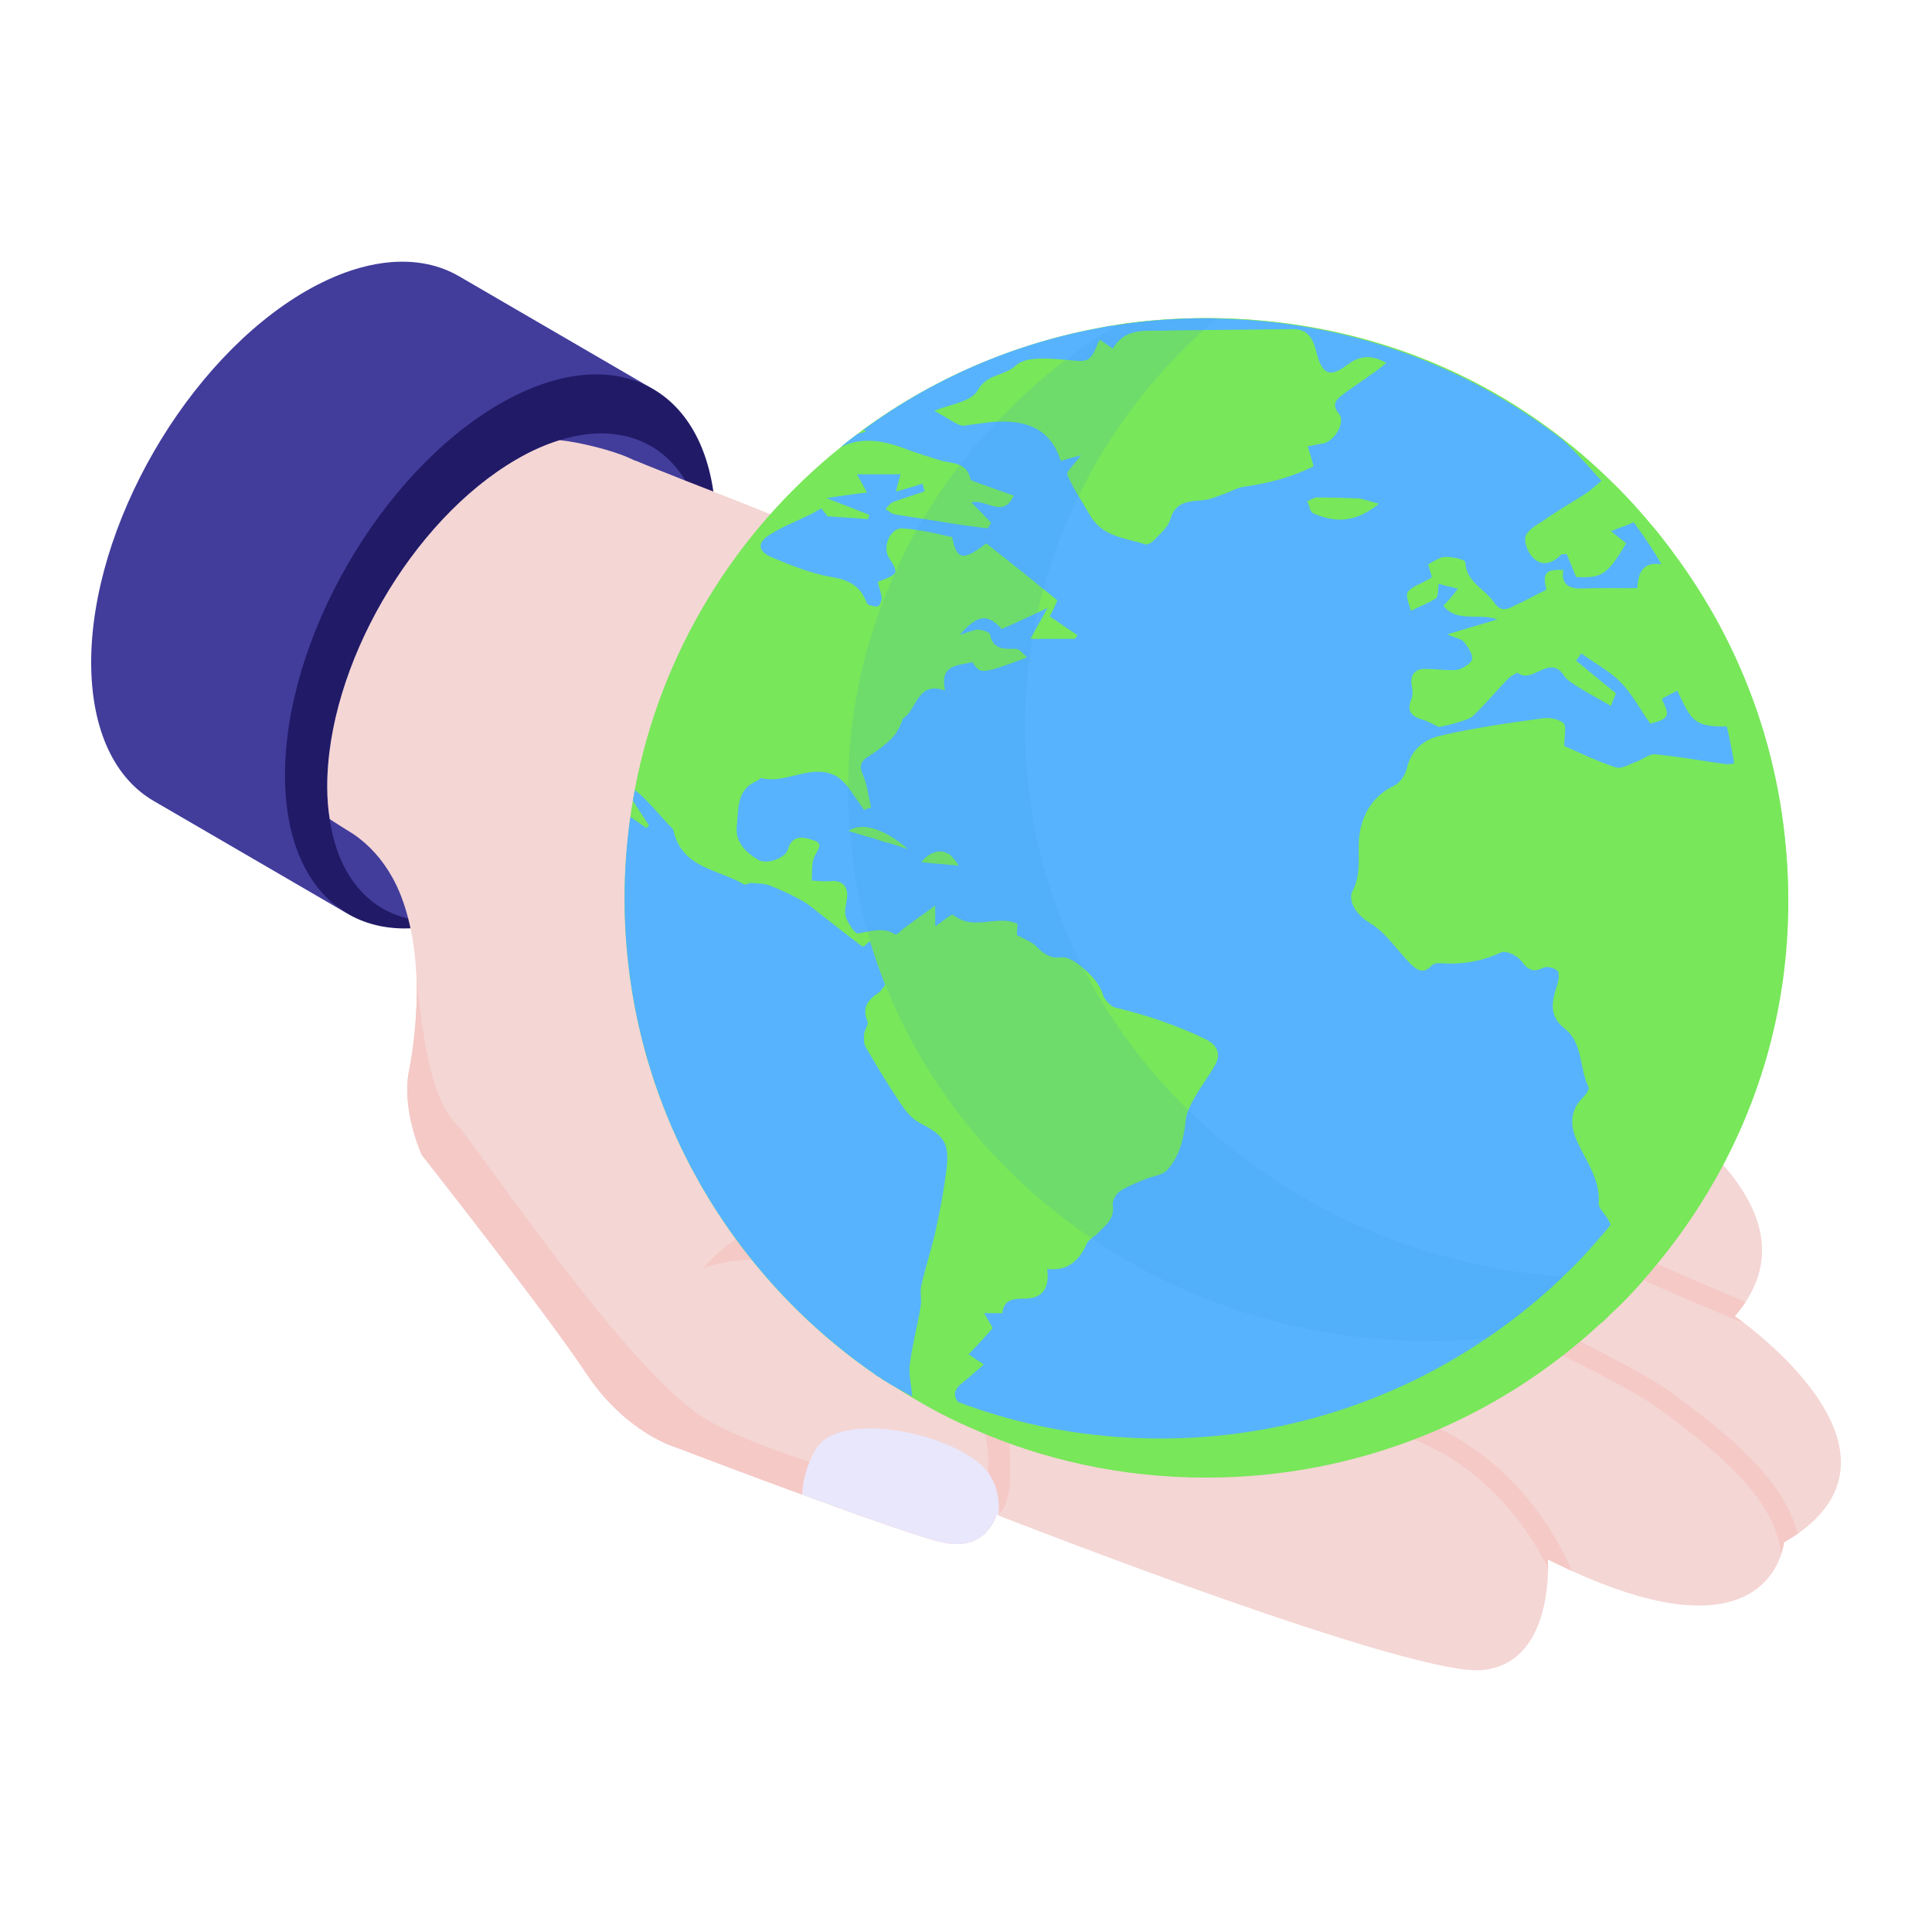<svg width="64" height="64" viewBox="0 0 64 64" fill="none" xmlns="http://www.w3.org/2000/svg">
<path d="M21.628 12.886C20.33 12.134 18.962 12.753 16.992 13.892C13.051 16.17 9.887 21.21 9.898 25.742C9.898 27.986 10.24 29.524 11.527 30.276L5.104 26.54C3.817 25.8 3.031 24.217 3.02 21.974C3.008 17.441 6.197 11.918 10.137 9.64C12.119 8.501 13.907 8.399 15.205 9.15L21.628 12.886Z" fill="#423D9B"/>
<path d="M16.558 13.377C20.492 11.106 23.702 12.935 23.714 17.463C23.727 21.983 20.538 27.506 16.605 29.777C12.664 32.053 9.454 30.224 9.441 25.704C9.429 21.175 12.617 15.652 16.558 13.377Z" fill="#211A67"/>
<path d="M23.41 18.819C23.42 22.801 20.616 27.663 17.156 29.659C15.804 30.437 14.545 30.673 13.522 30.427C12.15 30.11 11.188 28.953 10.922 27.131C10.87 26.803 10.84 26.445 10.84 26.077C10.83 22.084 13.645 17.222 17.115 15.216C17.606 14.929 18.077 14.725 18.538 14.581C20.349 14.018 21.875 14.54 22.704 15.922C23.154 16.649 23.41 17.632 23.41 18.819Z" fill="#423D9B"/>
<path d="M59.554 50.807C59.411 50.9 59.258 51.002 59.094 51.094C59.094 51.094 59.084 51.258 59.002 51.483V51.493C58.694 52.425 57.395 54.472 52.061 52.036C51.816 51.923 51.539 51.79 51.273 51.657C51.273 51.657 51.283 51.77 51.283 51.944C51.273 52.783 51.089 55.107 49.134 55.322C46.872 55.578 34.107 50.603 33.073 50.203C33.032 50.183 33.012 50.173 33.012 50.173C33.012 50.173 32.694 51.442 31.19 51.084C31.098 51.063 30.975 51.033 30.842 50.992C30.78 50.971 30.729 50.961 30.668 50.941C30.565 50.91 30.453 50.879 30.35 50.838C30.268 50.818 30.197 50.787 30.125 50.767C30.115 50.767 30.115 50.767 30.115 50.767C30.064 50.746 30.012 50.726 29.971 50.715C29.941 50.705 29.92 50.705 29.879 50.685C29.859 50.674 29.838 50.664 29.818 50.664C29.756 50.644 29.695 50.623 29.634 50.603C29.531 50.572 29.429 50.531 29.327 50.5C29.122 50.429 28.907 50.347 28.682 50.275C28.559 50.234 28.436 50.183 28.313 50.142C28.211 50.101 28.098 50.07 28.006 50.029C27.791 49.958 27.576 49.876 27.372 49.794C27.095 49.702 26.839 49.6 26.573 49.508C26.327 49.426 26.092 49.334 25.857 49.252C24.004 48.566 22.407 47.952 22.407 47.952C22.407 47.952 20.749 47.491 19.428 45.505C18.118 43.519 13.972 38.258 13.972 38.258C13.972 38.258 13.286 36.753 13.553 35.463C13.716 34.685 14.044 32.433 13.522 30.427C13.399 29.946 13.225 29.465 12.979 29.035C12.672 28.492 12.252 28.001 11.71 27.633C11.669 27.602 10.963 27.172 10.922 27.131C10.87 26.803 10.84 26.445 10.84 26.077C10.83 22.084 13.645 17.222 17.115 15.216C17.606 14.929 18.077 14.725 18.538 14.581C19.193 14.643 20.329 14.929 20.851 15.175C20.902 15.195 20.943 15.216 20.984 15.236C21.015 15.247 21.056 15.267 21.097 15.277C21.506 15.451 22.069 15.666 22.704 15.922C24.127 16.475 25.938 17.181 27.259 17.775C30.473 19.218 35.079 22.32 39.42 26.394C43.77 30.458 47.977 32.843 49.727 33.703C51.416 34.532 60.691 38.79 57.825 43.13C57.722 43.284 57.599 43.448 57.466 43.601C57.466 43.601 57.589 43.683 57.794 43.847H57.804C59.042 44.799 63.117 48.289 59.554 50.807Z" fill="#F4D6D4"/>
<path d="M57.467 43.6C57.467 43.6 57.594 43.688 57.79 43.843C55.436 42.865 46.589 39.116 43.706 36.751C43.557 36.628 43.544 36.404 43.675 36.262C43.797 36.13 43.998 36.115 44.137 36.229C46.81 38.432 55.206 42.032 57.824 43.129C57.722 43.284 57.601 43.445 57.467 43.6ZM59.555 50.803C59.414 50.897 59.259 50.998 59.097 51.093C59.097 51.093 59.084 51.254 59.003 51.483C58.801 49.664 57.015 48.189 55.034 46.72C53.003 45.214 43.819 41.262 42.009 40.491C41.838 40.418 41.759 40.22 41.832 40.049C41.904 39.878 42.101 39.797 42.273 39.87C44.122 40.655 53.317 44.61 55.438 46.181C57.339 47.589 59.077 49.017 59.555 50.803ZM51.275 51.659C51.275 51.659 51.281 51.766 51.281 51.948C50.527 50.399 48.842 48.189 46.087 47.434C43.873 46.828 38.6 43.969 37.284 43.244C37.121 43.155 37.063 42.951 37.152 42.788H37.152C37.242 42.626 37.444 42.567 37.607 42.655C38.903 43.363 44.15 46.202 46.262 46.787C49.496 47.677 51.342 50.284 52.063 52.036C51.814 51.921 51.544 51.793 51.275 51.659ZM36.889 28.676C35.502 33.514 26.587 38.985 26.035 39.322C26.23 39.167 27.618 37.995 28.36 33.629C29.161 28.912 23.414 20.699 23.414 20.699C28.696 23.313 31.068 33.48 31.068 33.48C32.598 31.445 36.889 28.676 36.889 28.676Z" fill="#F5C9C6"/>
<path d="M23.761 36.74C23.761 36.74 24.575 39.474 26.131 40.397C27.687 41.32 33.068 44.617 33.384 47.386C33.7 50.156 33.007 50.176 33.007 50.176L32.444 50.038C32.444 50.038 33.331 48.204 32.065 46.173C30.799 44.142 27.159 40.713 23.309 42.006C23.309 42.006 24.364 40.713 25.208 40.792C25.208 40.792 22.684 38.544 23.761 36.74Z" fill="#F5C9C6"/>
<path d="M33.009 50.173C33.009 50.173 32.691 51.442 31.187 51.084C29.672 50.726 22.404 47.952 22.404 47.952C22.404 47.952 20.746 47.491 19.425 45.505C18.115 43.519 13.969 38.258 13.969 38.258C13.969 38.258 13.284 36.753 13.55 35.463C13.652 34.952 13.836 33.744 13.806 32.413C14.018 34.627 14.345 36.587 15.218 37.347C16.488 38.933 20.961 45.607 23.448 47.051C25.946 48.494 33.009 50.173 33.009 50.173Z" fill="#F5C9C6"/>
<path d="M33.076 50.203C33.029 50.183 33.009 50.176 33.009 50.176C33.009 50.176 32.699 51.443 31.189 51.086C30.475 50.917 28.481 50.21 26.574 49.509C26.594 48.708 27.012 48.027 27.012 48.027C27.814 46.605 31.958 47.555 32.786 48.856C33.056 49.287 33.123 49.759 33.076 50.203Z" fill="#E9E7FC"/>
<path d="M59.231 29.748C59.231 34.597 57.417 39.035 54.423 42.418C54.423 42.428 54.413 42.439 54.403 42.449C54.075 42.818 53.726 43.187 53.367 43.515C53.275 43.618 53.183 43.7 53.091 43.792C53.06 43.812 53.039 43.833 53.009 43.853C49.585 47.021 44.992 48.948 39.959 48.948C37.171 48.948 34.526 48.364 32.127 47.287C32.107 47.277 32.076 47.267 32.056 47.257C31.195 46.877 30.385 46.416 29.596 45.914C29.493 45.852 29.39 45.791 29.288 45.729C29.257 45.709 29.216 45.688 29.186 45.658C29.134 45.627 29.083 45.596 29.032 45.565C29.011 45.555 29.001 45.545 28.991 45.535C23.978 42.08 20.688 36.288 20.688 29.748C20.688 28.836 20.759 27.934 20.882 27.062C20.903 26.878 20.933 26.704 20.964 26.529V26.519C20.985 26.406 21.005 26.294 21.026 26.171C21.887 21.599 24.368 17.611 27.853 14.812C28.037 14.649 28.222 14.505 28.427 14.361C28.478 14.32 28.529 14.28 28.581 14.238C31.02 12.455 33.901 11.235 37.028 10.753C37.981 10.61 38.965 10.538 39.959 10.538C45.095 10.538 49.749 12.537 53.203 15.797C53.634 16.196 54.054 16.627 54.434 17.078C54.505 17.15 54.557 17.211 54.608 17.283C54.813 17.509 54.997 17.734 55.172 17.97C55.264 18.082 55.346 18.185 55.428 18.308C57.816 21.496 59.231 25.463 59.231 29.748Z" fill="#78E75A"/>
<path d="M31.351 38.771C31.263 39.433 31.146 40.088 31 40.736C30.862 41.362 30.657 41.973 30.518 42.592C30.467 42.81 30.54 43.058 30.497 43.276C30.394 43.916 30.219 44.55 30.139 45.19C30.095 45.532 30.19 45.889 30.219 46.26C29.905 46.093 29.591 45.918 29.292 45.729C29.256 45.707 29.219 45.685 29.183 45.656C29.131 45.627 29.08 45.598 29.029 45.561C29.015 45.554 29 45.547 28.993 45.532C23.977 42.075 20.691 36.289 20.691 29.746C20.691 28.836 20.757 27.934 20.881 27.06C21.064 27.184 21.239 27.308 21.414 27.431C21.443 27.402 21.473 27.373 21.502 27.344C21.319 27.075 21.144 26.798 20.969 26.529V26.522C20.983 26.405 21.005 26.289 21.027 26.172C21.129 26.252 21.232 26.332 21.327 26.427C21.611 26.718 21.874 27.017 22.144 27.315C22.203 27.381 22.298 27.446 22.312 27.519C22.59 28.771 23.802 28.793 24.641 29.295C24.692 29.331 24.809 29.244 24.89 29.251C25.101 29.266 25.32 29.266 25.51 29.338C25.875 29.484 26.24 29.651 26.576 29.841C26.839 29.993 27.073 30.204 27.321 30.394C27.722 30.707 28.124 31.02 28.533 31.333C28.555 31.354 28.62 31.362 28.635 31.34C28.912 31.063 29.131 30.954 29.372 31.413C29.62 31.893 29.613 32.315 29.248 32.723C29.204 32.774 29.168 32.846 29.109 32.883C28.752 33.116 28.54 33.378 28.737 33.836C28.781 33.938 28.642 34.098 28.628 34.237C28.613 34.389 28.606 34.564 28.679 34.688C29.036 35.306 29.409 35.925 29.81 36.522C29.978 36.777 30.19 37.053 30.453 37.191C31.292 37.628 31.46 37.854 31.351 38.771ZM30.096 28.13C29.309 27.89 28.676 27.698 28.088 27.518C28.517 27.233 29.265 27.407 30.096 28.13ZM31.753 28.68C31.309 28.633 30.944 28.595 30.529 28.551C30.944 28.051 31.441 28.082 31.753 28.68Z" fill="#57B3FE"/>
<path d="M54.424 42.418C54.424 42.428 54.414 42.439 54.404 42.449C54.076 42.818 53.727 43.187 53.369 43.515C51.482 44.11 49.463 44.427 47.362 44.427C36.711 44.427 28.09 36.258 28.09 26.181C28.09 19.692 31.657 13.992 37.029 10.753C37.982 10.61 38.966 10.538 39.96 10.538C56.539 10.538 65.321 30.103 54.424 42.418Z" fill="#78E75A"/>
<path d="M57.202 24.066C56.115 24.076 56.033 23.881 55.562 22.877C55.388 22.969 55.214 23.051 55.05 23.154C55.326 23.728 55.306 23.799 54.67 23.974C54.342 23.523 54.076 23 53.696 22.61C53.317 22.221 52.825 21.975 52.384 21.647C52.323 21.729 52.271 21.8 52.21 21.883C52.651 22.252 53.081 22.6 53.532 22.969C53.471 23.102 53.399 23.277 53.368 23.389C53.01 23.174 52.63 22.979 52.271 22.754C52.108 22.641 51.913 22.538 51.82 22.395C51.339 21.636 50.775 22.672 50.283 22.293C50.242 22.272 50.037 22.405 49.944 22.497C49.565 22.897 49.206 23.318 48.817 23.697C48.684 23.83 48.468 23.871 48.284 23.933C48.079 24.004 47.874 24.035 47.669 24.086C47.505 24.015 47.331 23.902 47.156 23.851C46.767 23.738 46.582 23.574 46.756 23.154C46.818 23 46.787 22.826 46.756 22.672C46.726 22.323 46.89 22.149 47.228 22.159C47.587 22.159 47.935 22.221 48.274 22.19C48.448 22.149 48.745 21.975 48.766 21.831C48.786 21.657 48.622 21.421 48.489 21.257C48.397 21.155 48.202 21.134 47.946 21.011C48.54 20.837 49.022 20.693 49.606 20.519C48.95 20.294 48.284 20.642 47.812 20.068C47.987 19.884 48.12 19.74 48.294 19.504C48.048 19.433 47.864 19.402 47.658 19.34C47.628 19.545 47.648 19.761 47.566 19.822C47.31 19.986 47.013 20.099 46.736 20.232C46.685 20.027 46.551 19.74 46.633 19.607C46.787 19.422 47.084 19.33 47.31 19.197C47.361 19.186 47.392 19.145 47.433 19.115C47.382 18.951 47.351 18.828 47.31 18.694C47.505 18.592 47.7 18.448 47.864 18.448C48.089 18.438 48.53 18.53 48.54 18.623C48.571 19.289 49.186 19.504 49.493 19.955C49.729 20.294 49.934 20.181 50.18 20.058C50.519 19.904 50.867 19.709 51.226 19.535C51.093 18.982 51.185 18.858 51.79 18.879C51.708 19.34 51.954 19.504 52.384 19.494C52.999 19.474 53.604 19.484 54.24 19.484C54.26 18.869 54.516 18.602 55.039 18.694C54.762 18.213 54.445 17.741 54.117 17.3C53.912 17.403 53.676 17.464 53.368 17.598C53.604 17.792 53.737 17.885 53.871 17.997C53.235 19.053 53.071 19.156 52.21 19.115C52.108 18.848 51.995 18.582 51.892 18.346C51.79 18.366 51.749 18.356 51.718 18.366C51.462 18.643 51.123 18.766 50.846 18.53C50.642 18.377 50.488 18.008 50.529 17.792C50.58 17.577 50.888 17.393 51.123 17.249C51.585 16.921 52.077 16.644 52.548 16.337C52.722 16.214 52.876 16.08 53.05 15.927C53.02 15.875 52.968 15.834 52.907 15.773C52.548 15.353 52.169 14.953 51.769 14.574C48.591 12.103 44.604 10.627 40.298 10.555C40.186 10.545 40.073 10.545 39.96 10.545C38.956 10.545 37.971 10.617 36.998 10.77C36.946 10.781 36.895 10.781 36.834 10.791C36.721 10.801 36.608 10.822 36.495 10.852C33.574 11.375 30.888 12.554 28.592 14.245C28.622 14.256 28.664 14.266 28.694 14.297C28.602 14.328 28.52 14.338 28.418 14.368C28.233 14.512 28.038 14.655 27.854 14.809C28.53 14.471 29.238 14.584 29.976 14.861C30.345 15.004 30.724 15.117 31.113 15.24C31.329 15.312 31.585 15.312 31.79 15.404C31.954 15.476 32.098 15.609 32.149 15.875C32.159 15.927 32.292 15.947 32.374 15.988C32.774 16.132 33.184 16.275 33.584 16.419C33.225 17.198 32.672 16.511 32.18 16.644C32.436 16.901 32.641 17.116 32.836 17.321C32.795 17.372 32.764 17.433 32.723 17.505C32.19 17.433 31.677 17.372 31.165 17.28C29.91 17.082 29.894 17.087 29.627 17.034C29.514 17.013 29.432 16.921 29.33 16.86C29.422 16.777 29.484 16.675 29.576 16.634C29.924 16.501 30.283 16.398 30.632 16.275C30.611 16.193 30.581 16.122 30.56 16.019C30.283 16.122 29.996 16.193 29.678 16.285C29.73 16.07 29.771 15.927 29.832 15.711H28.387C28.52 15.947 28.592 16.08 28.725 16.316C28.253 16.367 27.854 16.429 27.372 16.501C27.895 16.695 28.346 16.88 28.797 17.054C28.787 17.095 28.766 17.157 28.756 17.198C28.346 17.167 27.936 17.136 27.413 17.105C27.403 17.095 27.3 16.962 27.208 16.839C27.064 16.921 26.952 16.993 26.818 17.054C26.378 17.27 25.906 17.454 25.486 17.721C25.096 17.967 25.096 18.243 25.517 18.438C26.162 18.715 26.849 18.992 27.546 19.115C28.131 19.207 28.51 19.422 28.715 19.976C28.735 20.047 28.961 20.099 29.074 20.089C29.145 20.068 29.217 19.884 29.207 19.781C29.176 19.596 29.104 19.412 29.074 19.279C29.299 19.176 29.535 19.125 29.648 18.982C29.709 18.879 29.555 18.633 29.453 18.489C29.217 18.131 29.484 17.464 29.914 17.505C30.068 17.516 30.222 17.526 30.365 17.557C30.765 17.608 31.165 17.71 31.544 17.792C31.688 18.571 31.913 18.582 32.672 17.997C33.318 18.51 33.943 19.002 34.568 19.515C34.722 19.637 34.876 19.761 35.029 19.884C34.947 20.058 34.865 20.263 34.773 20.416C35.101 20.642 35.388 20.837 35.696 21.042C35.665 21.083 35.645 21.134 35.593 21.165H34.127C34.168 21.093 34.199 21.032 34.24 20.97C34.394 20.704 34.517 20.468 34.701 20.14C34.589 20.191 34.476 20.242 34.373 20.294C33.912 20.509 33.543 20.683 33.184 20.837C32.702 20.324 32.395 20.345 31.79 21.032C32.067 20.95 32.231 20.868 32.395 20.857C32.528 20.857 32.774 20.939 32.795 21.011C32.887 21.534 33.276 21.493 33.656 21.493C33.769 21.493 33.881 21.647 34.025 21.78C32.487 22.344 32.487 22.344 32.21 21.934C31.739 22.057 31.113 21.995 31.308 22.877C30.375 22.538 30.375 23.533 29.914 23.799C29.832 24.045 29.709 24.291 29.535 24.466C29.309 24.691 29.053 24.876 28.797 25.04C28.489 25.214 28.459 25.398 28.602 25.706C28.735 26.034 28.766 26.393 28.858 26.741C28.787 26.762 28.694 26.803 28.622 26.834C28.448 26.588 28.274 26.321 28.09 26.065C27.977 25.932 27.843 25.788 27.69 25.706C26.87 25.276 26.049 25.983 25.23 25.778C25.178 25.768 25.137 25.839 25.096 25.86C24.389 26.137 24.471 26.793 24.409 27.346C24.348 27.9 24.696 28.228 25.117 28.484C25.393 28.648 26.019 28.433 26.101 28.136C26.244 27.602 26.695 27.746 26.952 27.838C27.341 27.941 27.023 28.218 26.952 28.443C26.88 28.669 26.911 28.925 26.89 29.171C27.095 29.181 27.3 29.202 27.505 29.191C27.884 29.14 28.11 29.366 28.059 29.735C28.038 29.95 27.956 30.175 28.018 30.37C28.09 30.585 28.315 30.924 28.418 30.924C28.53 30.903 28.633 30.883 28.735 30.862C29.043 30.801 29.35 30.76 29.658 30.954C29.709 30.985 29.873 30.791 29.986 30.719C30.283 30.493 30.581 30.288 30.98 30.001V30.688C31.206 30.534 31.524 30.258 31.585 30.309C32.251 30.862 33.041 30.278 33.707 30.606C33.707 30.719 33.687 30.872 33.687 30.975C33.953 31.119 34.199 31.201 34.353 31.375C34.599 31.621 34.804 31.754 35.163 31.713C35.357 31.693 35.634 31.846 35.88 32.072C36.188 32.318 36.454 32.666 36.516 32.892C36.567 33.097 36.782 33.353 36.977 33.384C38.002 33.63 38.996 33.968 39.95 34.43C40.257 34.583 40.473 34.86 40.268 35.25C40.073 35.608 39.816 35.937 39.612 36.295C39.519 36.449 39.427 36.613 39.366 36.777C39.325 36.88 39.294 36.982 39.283 37.085C39.222 37.7 39.078 38.294 38.679 38.745C38.504 38.95 38.135 38.961 37.859 39.094C37.592 39.206 37.315 39.309 37.069 39.483C36.956 39.575 36.844 39.781 36.864 39.924C36.936 40.396 36.587 40.611 36.342 40.877C36.28 40.929 36.218 40.98 36.157 41.021C36.096 41.072 36.034 41.123 36.003 41.195C35.747 41.769 35.357 42.118 34.691 42.036C34.773 42.702 34.527 43.04 33.861 43.02C33.481 43.02 33.236 43.122 33.205 43.502H32.6C32.723 43.707 32.805 43.85 32.887 43.994C32.631 44.281 32.364 44.578 32.087 44.865C32.262 44.978 32.395 45.07 32.59 45.203C32.323 45.429 32.108 45.624 31.893 45.798C31.606 46.013 31.564 46.228 31.739 46.444C33.83 47.233 36.075 47.653 38.443 47.653C42.451 47.653 46.172 46.423 49.247 44.332C50.037 43.799 50.785 43.204 51.492 42.559C51.513 42.528 51.544 42.507 51.564 42.487C51.636 42.425 51.708 42.364 51.769 42.292C52.159 41.933 52.528 41.544 52.876 41.134C52.897 41.134 52.897 41.123 52.897 41.113C53.05 40.929 53.215 40.754 53.358 40.56C53.317 40.498 53.297 40.437 53.256 40.375C53.163 40.201 52.948 40.027 52.958 39.873C53.02 39.084 52.548 38.479 52.251 37.823C52.005 37.3 51.984 36.777 52.477 36.316C52.548 36.234 52.661 36.07 52.62 36.008C52.312 35.383 52.446 34.553 51.831 34.071C51.257 33.62 51.431 33.107 51.605 32.554C51.636 32.441 51.656 32.195 51.585 32.154C51.472 32.051 51.226 32 51.113 32.062C50.765 32.236 50.6 32.103 50.385 31.826C50.262 31.652 49.883 31.477 49.729 31.549C49.073 31.857 48.407 31.959 47.7 31.908C47.628 31.898 47.495 31.918 47.443 31.969C47.136 32.318 46.89 32.103 46.674 31.877C46.244 31.426 45.885 30.872 45.362 30.565C44.891 30.288 44.655 29.806 44.798 29.53C45.147 28.874 44.932 28.207 45.045 27.572C45.147 26.967 45.496 26.342 46.172 26.034C46.377 25.932 46.562 25.665 46.613 25.419C46.756 24.794 47.238 24.466 47.751 24.363C48.848 24.107 49.965 23.953 51.072 23.799C51.308 23.758 51.626 23.81 51.79 23.953C51.902 24.045 51.82 24.384 51.82 24.712C52.312 24.927 52.897 25.214 53.522 25.419C53.696 25.48 53.942 25.337 54.147 25.255C54.393 25.183 54.619 24.968 54.824 24.988C55.562 25.05 56.31 25.194 57.059 25.296C57.202 25.327 57.335 25.317 57.448 25.286C57.376 24.866 57.294 24.455 57.202 24.066ZM29.535 27.951C29.361 27.91 29.176 27.859 29.022 27.797C28.899 27.767 28.797 27.726 28.684 27.705C28.653 27.695 28.622 27.695 28.602 27.674C28.438 27.633 28.294 27.582 28.151 27.541C28.131 27.531 28.11 27.531 28.09 27.52C28.11 27.51 28.12 27.5 28.141 27.5C28.571 27.244 29.289 27.439 30.088 28.136C29.904 28.074 29.709 28.012 29.535 27.951ZM31.442 28.648C31.329 28.638 31.216 28.628 31.124 28.617C31.073 28.617 31.032 28.607 30.98 28.607C30.837 28.597 30.683 28.576 30.519 28.556C30.714 28.32 30.929 28.207 31.134 28.207C31.175 28.207 31.236 28.207 31.267 28.218C31.278 28.218 31.298 28.228 31.308 28.228C31.319 28.248 31.339 28.259 31.349 28.259C31.38 28.259 31.401 28.279 31.442 28.289C31.472 28.32 31.513 28.351 31.544 28.392C31.564 28.412 31.585 28.423 31.595 28.443V28.464C31.616 28.474 31.626 28.494 31.647 28.505C31.667 28.535 31.677 28.546 31.688 28.566C31.718 28.597 31.729 28.628 31.749 28.679C31.647 28.669 31.534 28.648 31.442 28.648ZM43.486 16.993C43.486 16.993 43.466 16.983 43.466 16.972C43.445 16.952 43.415 16.921 43.404 16.89C43.374 16.788 43.343 16.685 43.302 16.603C43.415 16.562 43.527 16.48 43.62 16.48C44.091 16.48 44.563 16.491 45.024 16.511C45.209 16.542 45.393 16.613 45.68 16.685C44.911 17.321 44.214 17.331 43.486 16.993ZM45.444 12.39C45.127 12.626 44.778 12.841 44.46 13.087C44.255 13.251 44.102 13.405 44.358 13.713C44.593 13.999 44.173 14.666 43.794 14.697C43.65 14.717 43.517 14.748 43.322 14.789C43.394 15.014 43.445 15.199 43.517 15.445C42.81 15.804 42.02 16.009 41.221 16.122C40.975 16.152 40.76 16.296 40.534 16.367C40.329 16.439 40.134 16.532 39.919 16.562C39.447 16.613 38.945 16.572 38.771 17.198C38.699 17.464 38.443 17.669 38.238 17.885C38.166 17.967 38.002 18.069 37.93 18.028C37.274 17.823 36.547 17.782 36.136 17.116C36.003 16.88 35.86 16.654 35.726 16.429C35.583 16.203 35.46 15.968 35.357 15.732C35.306 15.629 35.603 15.363 35.808 15.086C35.593 15.137 35.357 15.199 35.142 15.271C34.835 14.328 34.189 13.918 33.03 13.969H33.02C32.651 13.989 32.282 14.061 31.903 14.102C31.723 14.102 31.443 13.87 30.95 13.61C31.411 13.405 32.169 13.323 32.385 12.933C32.702 12.37 33.276 12.462 33.656 12.103C33.963 11.816 34.671 11.867 35.173 11.908C35.224 11.918 35.265 11.918 35.306 11.918C36.085 12.001 36.106 12.021 36.423 11.252C36.567 11.334 36.69 11.437 36.864 11.55C37.233 10.893 37.869 10.955 38.453 10.955C39.357 10.935 38.506 10.948 42.851 10.904C43.415 10.904 43.527 11.345 43.63 11.744C43.814 12.411 44.071 12.513 44.635 12.083C45.024 11.785 45.414 11.734 45.926 12.021C45.742 12.175 45.588 12.298 45.444 12.39Z" fill="#57B3FE"/>
<path opacity="0.13" d="M51.77 42.292C51.708 42.364 51.636 42.425 51.564 42.487C51.544 42.507 51.513 42.528 51.493 42.559C50.785 43.204 50.037 43.799 49.248 44.332C48.633 44.394 47.997 44.424 47.362 44.424C43.19 44.424 39.315 43.163 36.157 41.021C32.559 38.592 29.894 35.014 28.736 30.862C28.428 29.796 28.233 28.679 28.151 27.541C28.141 27.531 28.141 27.51 28.141 27.5C28.11 27.059 28.09 26.618 28.09 26.178V26.065C28.11 23.553 28.654 21.155 29.648 18.982C29.863 18.489 30.099 18.018 30.366 17.557C30.437 17.423 30.509 17.3 30.581 17.188C30.95 16.572 31.35 15.978 31.79 15.404C32.18 14.902 32.59 14.42 33.031 13.969C33.728 13.231 34.486 12.544 35.306 11.918C35.84 11.508 36.414 11.129 36.998 10.77C37.972 10.617 38.956 10.545 39.96 10.545C40.073 10.545 40.186 10.545 40.299 10.555C40.145 10.668 40.012 10.791 39.868 10.934C38.156 12.493 36.742 14.348 35.727 16.429C35.245 17.413 34.855 18.438 34.568 19.515C34.497 19.771 34.425 20.027 34.374 20.294C34.322 20.519 34.271 20.745 34.24 20.97C34.22 21.032 34.21 21.103 34.199 21.165C34.035 22.118 33.953 23.102 33.953 24.097C33.953 26.957 34.65 29.663 35.88 32.072C36.772 33.815 37.951 35.404 39.366 36.777C42.554 39.904 46.91 41.944 51.77 42.292Z" fill="#3498DB"/>
</svg>
